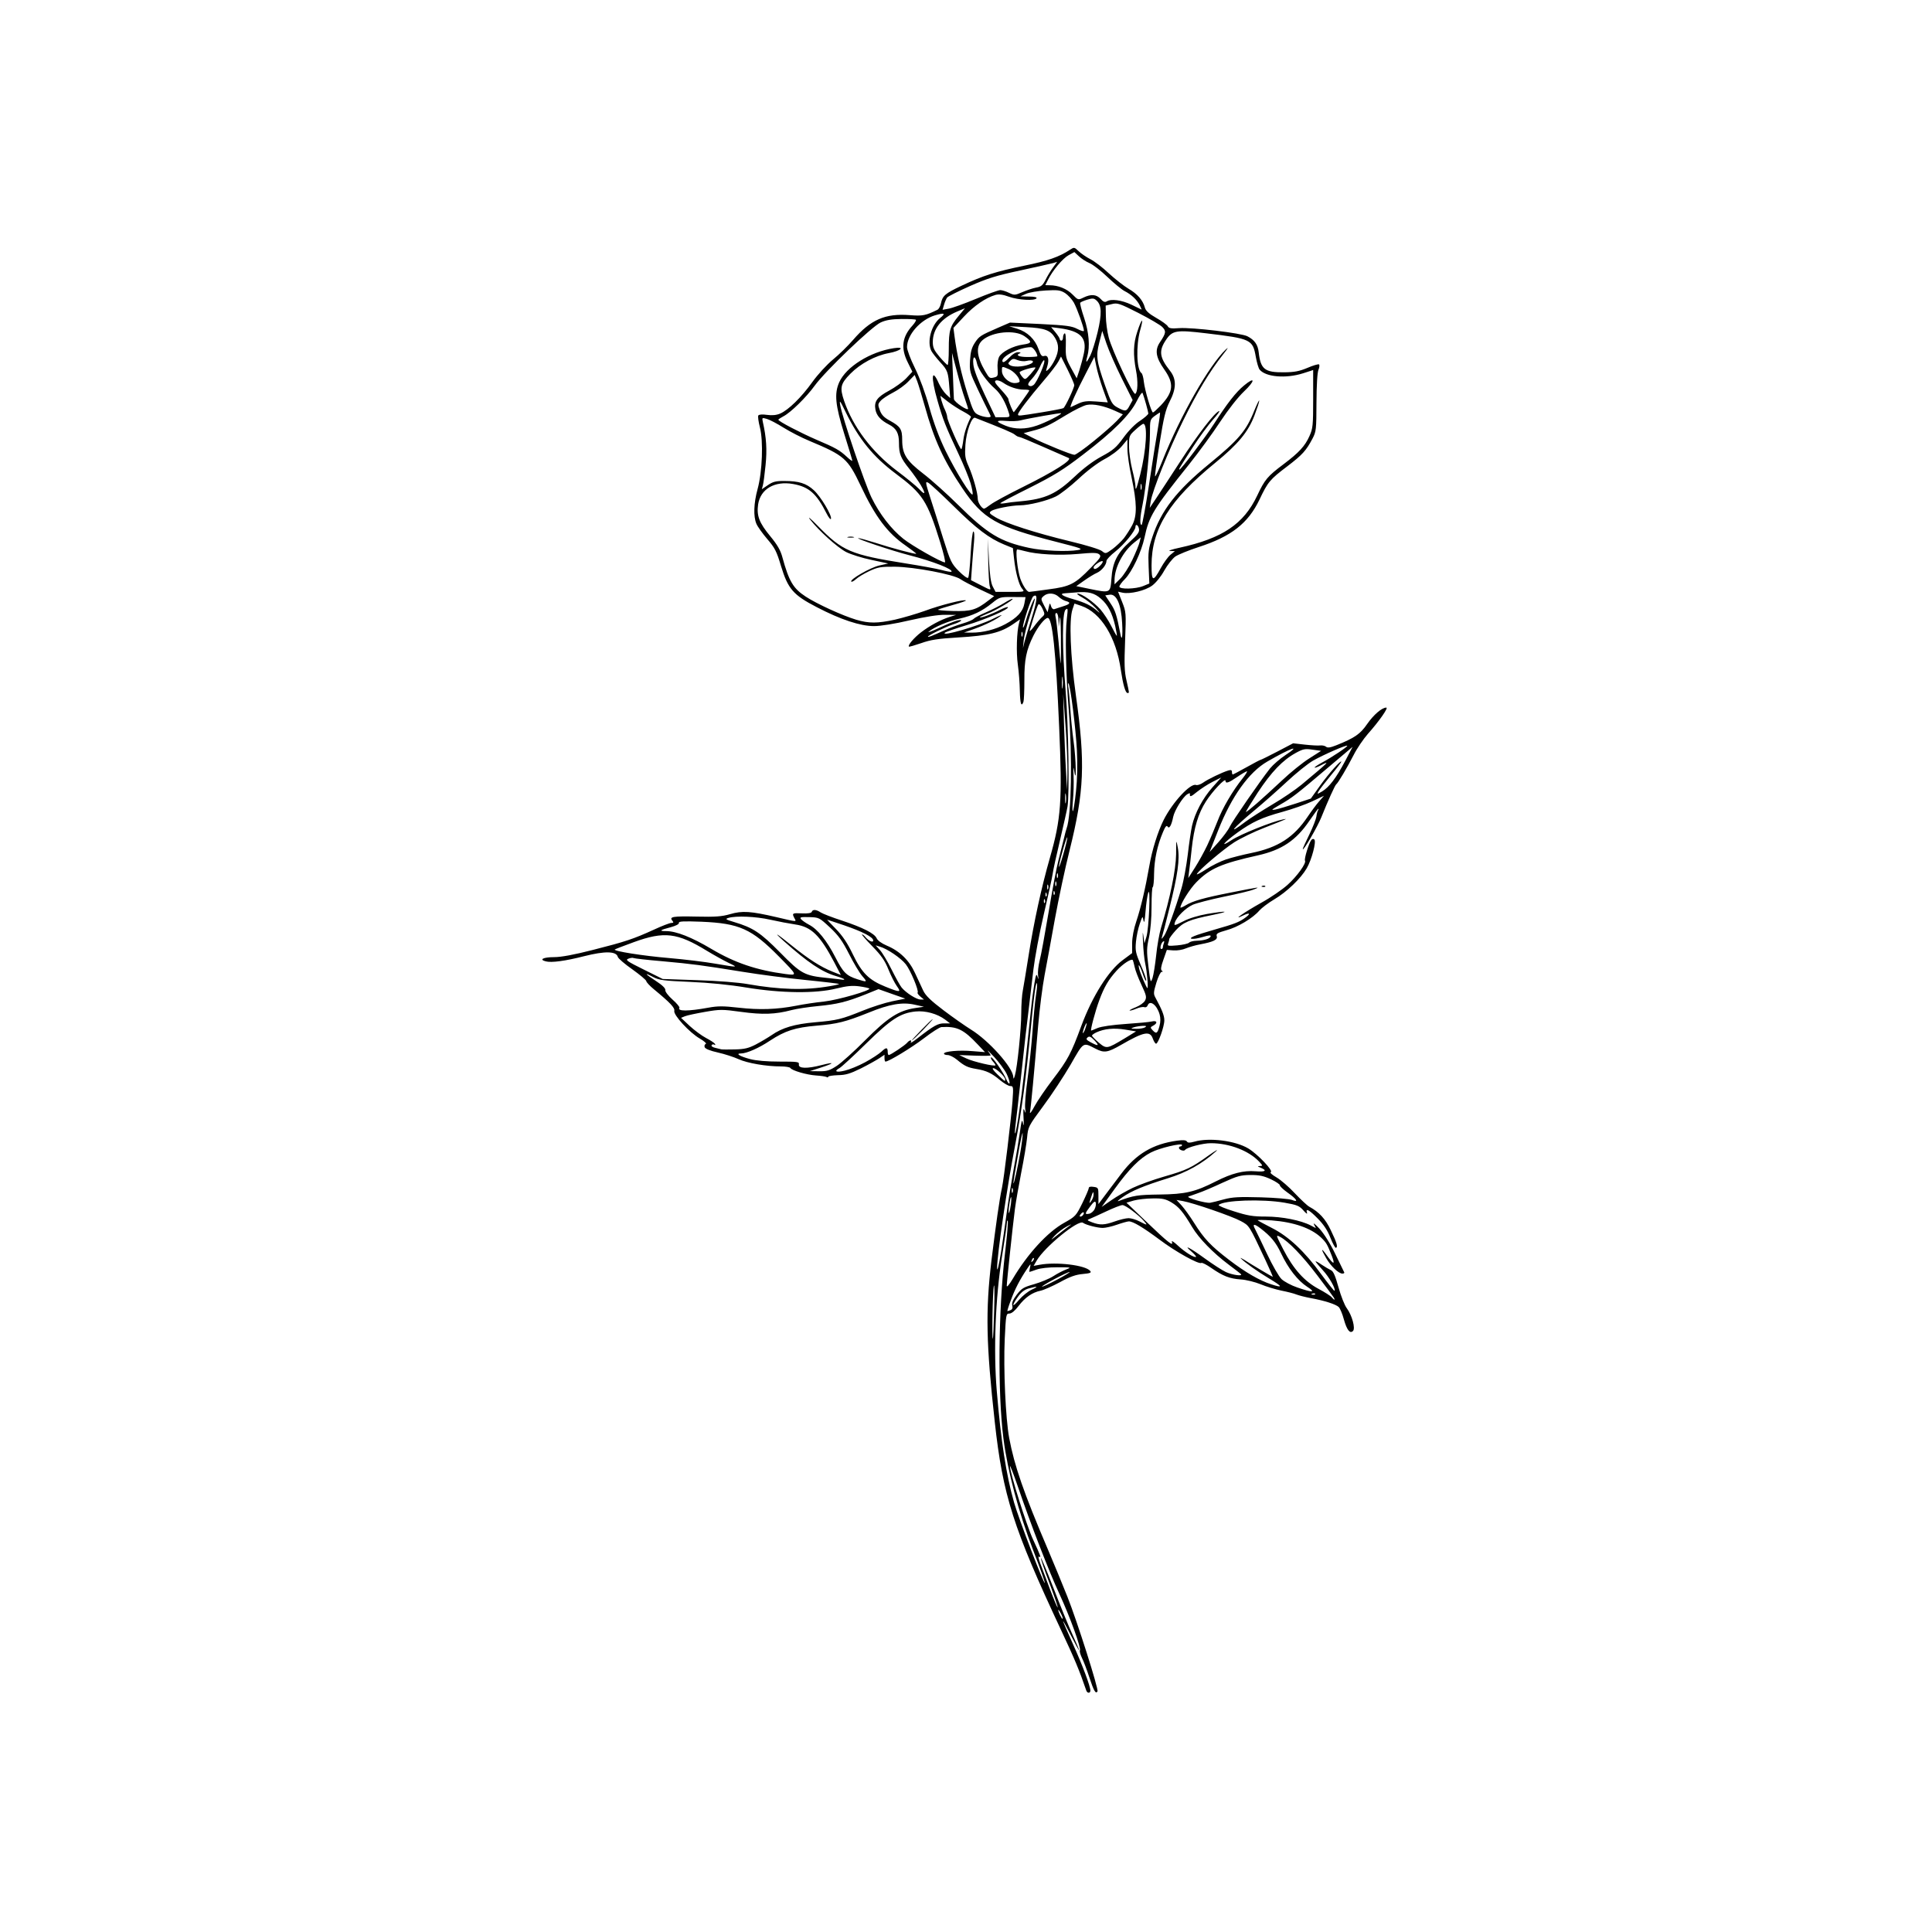 <svg version="1.0" preserveAspectRatio="xMidYMid meet" height="100" viewBox="0 0 75 75" zoomAndPan="magnify" width="100" xmlns:xlink="http://www.w3.org/1999/xlink" xmlns="http://www.w3.org/2000/svg"><defs><clipPath id="4dd55d125e"><path clip-rule="nonzero" d="M 21 9.555 L 53.906 9.555 L 53.906 65.805 L 21 65.805 Z M 21 9.555"></path></clipPath></defs><g clip-path="url(#4dd55d125e)"><path fill-rule="nonzero" fill-opacity="1" d="M 42.172 65.633 C 41.891 64.816 41.719 64.406 41.191 63.281 C 39.336 59.324 38.93 58.047 38.617 55.203 C 38.281 52.164 38.254 50.887 38.488 48.934 C 38.656 47.566 38.801 46.539 38.895 46.117 C 38.973 45.766 39.25 43.457 39.305 42.746 C 39.344 42.188 39.34 42.16 39.219 42.16 C 39.148 42.16 38.973 42.055 38.82 41.93 C 38.508 41.664 38.289 41.559 37.895 41.496 C 37.566 41.441 37.441 41.383 37.148 41.137 C 37.027 41.039 36.867 40.957 36.789 40.957 C 36.711 40.957 36.645 40.934 36.645 40.902 C 36.645 40.812 37.238 40.758 37.758 40.805 L 38.238 40.844 L 37.957 40.547 C 37.402 39.957 37.145 39.836 36.547 39.871 C 36.477 39.875 36.168 40.074 35.863 40.309 C 35.387 40.672 34.5 41.211 34.375 41.211 C 34.352 41.211 34.336 41.152 34.336 41.078 L 34.336 40.945 L 34.133 41.082 C 34.02 41.156 33.699 41.336 33.418 41.477 C 33.004 41.68 32.828 41.734 32.527 41.738 C 32.32 41.746 32.152 41.77 32.152 41.801 C 32.148 41.828 32.121 41.832 32.086 41.809 C 32.047 41.789 31.867 41.762 31.68 41.75 C 31.32 41.727 30.738 41.559 30.68 41.457 C 30.66 41.426 30.492 41.398 30.309 41.398 C 29.746 41.398 29.016 41.273 28.672 41.117 C 28.492 41.035 28.133 40.918 27.871 40.859 C 27.57 40.793 27.379 40.715 27.355 40.652 C 27.336 40.598 27.355 40.539 27.398 40.527 C 27.441 40.512 27.34 40.418 27.172 40.32 C 26.773 40.094 26.133 39.398 26.176 39.242 C 26.203 39.125 26.023 38.93 25.387 38.406 C 25.223 38.273 25.094 38.129 25.09 38.09 C 25.09 38.047 24.844 37.844 24.551 37.633 C 24.254 37.426 24 37.207 23.984 37.148 C 23.926 36.922 23.488 36.914 22.668 37.121 C 21.949 37.305 21.406 37.379 21.188 37.32 C 20.91 37.25 21.09 37.156 21.508 37.156 C 21.777 37.156 22.277 37.066 23.02 36.875 C 24.281 36.555 24.586 36.453 25.383 36.09 C 25.695 35.945 26 35.828 26.062 35.828 C 26.148 35.828 26.156 35.809 26.098 35.738 C 25.973 35.586 26.121 35.562 27.051 35.582 C 27.766 35.598 28.012 35.582 28.34 35.488 C 28.816 35.348 29.141 35.371 30.148 35.605 C 30.965 35.797 30.922 35.793 30.84 35.645 C 30.738 35.449 30.754 35.438 31.133 35.457 C 31.363 35.469 31.496 35.445 31.512 35.398 C 31.547 35.293 31.688 35.305 31.863 35.422 C 31.945 35.473 32.312 35.617 32.676 35.734 C 33.5 36.008 33.945 36.234 34.031 36.422 C 34.07 36.512 34.227 36.625 34.43 36.711 C 34.926 36.918 35.297 37.281 35.523 37.777 C 35.633 38.012 35.773 38.316 35.84 38.457 C 35.93 38.648 36.137 38.848 36.633 39.223 C 37 39.5 37.48 39.836 37.695 39.969 C 38.387 40.395 39.32 41.438 39.336 41.809 C 39.34 41.902 39.359 41.887 39.398 41.75 C 39.492 41.426 39.645 39.945 39.645 39.332 C 39.645 39.012 39.672 38.613 39.707 38.445 C 39.738 38.277 39.84 37.668 39.93 37.094 C 40.129 35.824 40.43 34.438 40.758 33.297 C 41.191 31.781 41.242 31.105 41.117 28.23 C 40.988 25.262 40.852 23.988 40.672 23.988 C 40.562 23.988 40.293 24.324 40.117 24.676 C 39.84 25.23 39.762 25.617 39.766 26.406 C 39.766 26.816 39.75 27.191 39.73 27.246 C 39.648 27.465 39.602 27.316 39.59 26.82 C 39.586 26.535 39.551 26.074 39.512 25.801 C 39.445 25.328 39.469 24.52 39.559 24.191 L 39.598 24.043 L 39.355 24.211 C 38.852 24.562 38.387 24.676 37.195 24.746 C 36.41 24.793 36.129 24.836 35.766 24.965 C 35.516 25.051 35.301 25.113 35.285 25.102 C 35.234 25.047 35.473 24.766 35.754 24.547 C 36.098 24.285 36.504 24.066 36.863 23.949 L 37.113 23.871 L 36.691 23.867 C 36.422 23.863 35.926 23.941 35.309 24.082 C 34.727 24.219 34.18 24.305 33.93 24.305 C 33.398 24.305 32.637 24.055 31.707 23.57 C 30.793 23.098 30.59 22.863 30.32 21.977 C 30.148 21.402 30.082 21.27 29.785 20.926 C 29.602 20.711 29.41 20.445 29.363 20.332 C 29.242 20.047 29.258 19.539 29.41 18.984 C 29.594 18.312 29.637 17.125 29.5 16.594 C 29.445 16.375 29.414 16.168 29.438 16.129 C 29.461 16.09 29.594 16.078 29.773 16.105 C 29.973 16.133 30.141 16.117 30.285 16.055 C 30.605 15.918 31.109 15.426 31.531 14.836 C 31.75 14.531 32.094 14.16 32.332 13.961 C 32.566 13.77 32.918 13.426 33.121 13.191 C 33.801 12.406 34.363 12.16 35.316 12.234 C 35.82 12.273 35.938 12.25 36.395 12.023 C 36.445 11.996 36.504 11.887 36.527 11.777 C 36.59 11.48 36.684 11.395 37.332 11.09 C 38.16 10.699 38.652 10.543 39.77 10.312 C 40.672 10.129 41.117 9.973 41.531 9.699 C 41.699 9.59 41.703 9.59 41.875 9.754 C 41.969 9.844 42.176 9.984 42.328 10.062 C 42.484 10.141 42.809 10.387 43.047 10.613 C 43.289 10.836 43.633 11.105 43.812 11.211 C 44.156 11.41 44.371 11.66 44.445 11.945 C 44.48 12.066 44.602 12.18 44.883 12.34 C 45.098 12.461 45.301 12.609 45.332 12.664 C 45.375 12.746 45.465 12.762 45.777 12.738 C 46.273 12.703 48.191 12.93 48.426 13.055 C 48.703 13.199 48.832 13.379 48.863 13.68 C 48.938 14.336 49.098 14.461 49.848 14.453 C 50.246 14.449 50.438 14.414 50.754 14.281 C 50.969 14.188 51.172 14.129 51.203 14.145 C 51.23 14.164 51.223 14.258 51.184 14.352 C 51.137 14.457 51.109 14.949 51.105 15.629 C 51.102 16.672 51.094 16.754 50.953 17.023 C 50.703 17.496 50.562 17.652 49.973 18.102 C 49.297 18.613 49.219 18.707 48.891 19.398 C 48.449 20.316 47.801 20.824 46.539 21.234 C 46.152 21.359 45.742 21.527 45.629 21.602 C 45.516 21.68 45.324 21.926 45.199 22.145 C 45.07 22.383 44.871 22.625 44.73 22.73 C 44.461 22.93 43.867 23.07 43.578 23.008 L 43.402 22.969 L 43.559 23.363 C 43.715 23.758 43.719 23.781 43.676 24.875 C 43.641 25.781 43.648 26.066 43.73 26.414 C 43.844 26.922 43.844 26.902 43.77 26.902 C 43.688 26.902 43.594 26.566 43.512 26.016 C 43.332 24.742 42.742 23.785 41.977 23.52 L 41.711 23.43 L 41.633 23.66 C 41.496 24.066 41.551 25.453 41.766 26.996 C 42.137 29.633 42.09 30.723 41.52 33.016 C 41.348 33.699 41.094 34.891 40.953 35.664 C 40.816 36.434 40.633 37.418 40.551 37.855 C 40.469 38.289 40.355 39.172 40.301 39.816 C 40.148 41.613 40.02 42.996 39.984 43.172 C 39.969 43.262 40.047 43.16 40.16 42.945 C 40.273 42.734 40.594 42.266 40.871 41.902 C 41.453 41.141 41.582 40.898 41.98 39.816 C 42.402 38.68 43.035 37.672 43.586 37.27 L 43.949 37 L 43.949 36.617 C 43.953 36.371 44.012 36.059 44.113 35.762 C 44.281 35.262 44.461 34.504 44.617 33.613 C 44.723 32.996 44.945 32.289 45.172 31.832 C 45.52 31.141 46.215 30.391 46.43 30.473 C 46.48 30.492 46.605 30.453 46.703 30.383 C 46.887 30.25 47.438 29.984 47.684 29.91 C 47.789 29.879 47.824 29.895 47.824 29.969 C 47.824 30.023 47.84 30.066 47.855 30.066 C 47.871 30.066 48.113 29.938 48.395 29.781 C 48.672 29.625 48.918 29.496 48.938 29.496 C 48.957 29.496 49.246 29.352 49.586 29.176 L 50.199 28.855 L 50.652 28.906 C 50.898 28.934 51.168 28.949 51.25 28.938 C 51.328 28.93 51.43 28.949 51.477 28.988 C 51.535 29.039 51.645 29.023 51.879 28.93 C 52.59 28.645 52.805 28.496 53.074 28.105 C 53.324 27.746 53.645 27.469 53.816 27.469 C 53.91 27.469 53.527 28.012 53.102 28.488 C 52.93 28.684 52.676 29.055 52.547 29.312 C 52.285 29.82 51.945 30.395 51.871 30.449 C 51.824 30.484 51.555 31.074 51.297 31.719 C 51.145 32.102 50.574 33.078 50.574 32.961 C 50.57 32.938 50.688 32.68 50.828 32.395 C 50.969 32.105 51.09 31.793 51.102 31.699 C 51.113 31.605 51.141 31.496 51.164 31.461 C 51.188 31.426 51.191 31.395 51.176 31.395 C 51.164 31.395 51.004 31.609 50.828 31.867 C 50.312 32.625 49.758 32.996 48.84 33.203 C 47.406 33.523 46.969 33.715 46.441 34.25 C 46.195 34.496 45.824 35.09 45.824 35.23 C 45.824 35.25 45.918 35.211 46.027 35.145 C 46.297 34.977 46.742 34.852 47.762 34.652 C 48.902 34.426 48.957 34.418 48.676 34.527 C 48.547 34.582 48.016 34.707 47.5 34.812 C 46.988 34.918 46.449 35.059 46.305 35.121 C 46.016 35.254 45.676 35.594 45.609 35.809 C 45.57 35.945 45.578 35.945 45.934 35.766 C 46.148 35.652 46.52 35.539 46.855 35.48 C 47.637 35.348 47.793 35.371 47.082 35.516 C 46.172 35.699 45.93 35.801 45.645 36.113 C 45.504 36.27 45.391 36.422 45.391 36.457 C 45.391 36.488 45.371 36.562 45.348 36.625 C 45.309 36.723 45.344 36.73 45.699 36.699 C 45.914 36.68 46.121 36.633 46.16 36.594 C 46.195 36.555 46.324 36.523 46.449 36.52 C 46.746 36.512 46.969 36.441 46.996 36.352 C 47.016 36.297 46.93 36.301 46.699 36.371 C 46.316 36.488 46.066 36.461 46.355 36.34 C 46.461 36.293 46.824 36.18 47.168 36.082 C 47.922 35.867 48.098 35.801 48.336 35.629 C 48.57 35.461 48.52 35.41 48.25 35.543 C 47.793 35.766 48.309 35.41 48.965 35.043 C 49.328 34.844 49.781 34.531 49.98 34.352 C 50.355 34.016 50.719 33.508 50.66 33.41 C 50.621 33.348 50.809 32.734 50.902 32.613 C 50.941 32.562 50.988 32.555 51.023 32.59 C 51.105 32.672 50.922 33.371 50.727 33.707 C 50.496 34.105 49.949 34.629 49.465 34.914 C 49.234 35.051 48.977 35.246 48.887 35.348 C 48.633 35.645 48.047 35.996 47.605 36.113 C 47.262 36.211 47.203 36.246 47.234 36.344 C 47.277 36.48 47.109 36.562 46.59 36.66 C 46.41 36.691 46.16 36.766 46.035 36.816 C 45.914 36.871 45.695 36.906 45.551 36.895 L 45.297 36.875 L 45.164 37.254 C 45.066 37.523 45.051 37.645 45.102 37.68 C 45.152 37.715 45.148 37.727 45.094 37.727 C 45.055 37.727 44.961 37.914 44.891 38.145 C 44.777 38.523 44.773 38.582 44.855 38.73 C 45.105 39.191 45.199 39.422 45.199 39.605 C 45.203 39.84 44.961 40.516 44.879 40.516 C 44.848 40.516 44.793 40.43 44.754 40.324 C 44.645 40.004 44.406 40.051 43.52 40.562 C 42.996 40.863 42.863 40.883 42.531 40.711 C 42.031 40.457 42.078 40.426 41.559 41.332 C 41.297 41.781 40.82 42.508 40.496 42.941 C 39.922 43.719 39.91 43.742 39.871 44.168 C 39.848 44.402 39.746 45.012 39.645 45.516 C 39.547 46.02 39.434 46.66 39.398 46.941 C 39.309 47.641 39.082 49.77 39.082 49.918 C 39.082 49.984 39.176 49.875 39.305 49.66 C 39.887 48.676 40.664 47.828 41.312 47.469 C 41.75 47.223 41.773 47.199 42.016 46.707 C 42.152 46.426 42.266 46.164 42.266 46.121 C 42.266 46.07 42.336 46.055 42.453 46.074 C 42.633 46.098 42.641 46.113 42.641 46.422 L 42.641 46.742 L 42.922 46.367 C 43.078 46.16 43.352 45.797 43.531 45.559 C 44.109 44.793 44.758 44.41 45.691 44.281 C 45.93 44.25 46.043 44.258 46.074 44.312 C 46.109 44.367 46.18 44.371 46.363 44.32 C 46.949 44.152 47.953 44.281 48.457 44.582 C 48.816 44.797 49.445 45.457 49.332 45.5 C 49.285 45.52 49.375 45.602 49.555 45.707 C 49.723 45.805 50.043 46.082 50.27 46.328 C 50.5 46.57 50.75 46.805 50.832 46.848 C 51.207 47.051 51.453 47.316 51.66 47.754 C 51.898 48.246 51.945 48.41 51.859 48.441 C 51.832 48.449 51.734 48.273 51.645 48.047 C 51.535 47.762 51.383 47.535 51.156 47.305 C 50.824 46.965 50.672 46.883 50.738 47.082 C 50.758 47.145 50.695 47.102 50.598 46.988 C 50.438 46.809 50.352 46.773 49.863 46.688 C 48.992 46.539 47.5 46.59 47.309 46.777 C 47.281 46.801 47.547 46.914 47.902 47.023 C 48.438 47.195 48.641 47.227 49.141 47.227 C 49.762 47.227 50.5 47.371 50.887 47.574 L 51.082 47.676 L 51.008 47.531 C 50.965 47.449 51.062 47.527 51.223 47.699 C 51.398 47.891 51.645 48.281 51.836 48.68 C 52.016 49.047 52.168 49.367 52.184 49.395 C 52.195 49.418 52.164 49.441 52.113 49.441 C 51.965 49.441 51.66 49.152 51.484 48.844 C 51.266 48.469 51.277 48.41 51.504 48.73 C 51.777 49.109 51.84 49.113 51.695 48.738 C 51.52 48.293 51.484 48.234 51.281 48.039 C 50.891 47.672 50.219 47.441 49.363 47.375 C 49.051 47.355 48.809 47.352 48.824 47.371 C 48.844 47.391 49.094 47.527 49.379 47.672 C 50.031 48.004 50.641 48.574 51.301 49.48 C 51.566 49.84 51.793 50.125 51.805 50.109 C 51.867 50.051 51.602 49.578 51.352 49.309 C 51.199 49.141 51.07 48.988 51.07 48.969 C 51.07 48.949 51.176 49.004 51.305 49.094 C 51.434 49.18 51.598 49.277 51.668 49.309 C 51.758 49.348 51.836 49.523 51.961 49.977 C 52.055 50.312 52.199 50.68 52.285 50.789 C 52.484 51.059 52.625 51.566 52.523 51.668 C 52.406 51.785 52.285 51.633 52.168 51.215 C 52.113 51.008 52.023 50.797 51.973 50.742 C 51.863 50.633 51.414 50.488 50.875 50.391 C 50.668 50.352 50.422 50.289 50.332 50.254 C 50.242 50.215 49.977 50.148 49.746 50.102 C 49.516 50.055 49.152 49.945 48.938 49.855 C 48.719 49.766 48.375 49.68 48.168 49.668 C 47.73 49.637 47.48 49.539 47.023 49.223 C 46.844 49.098 46.672 49.008 46.637 49.027 C 46.539 49.094 45.633 48.59 45.016 48.125 C 44.375 47.648 43.984 47.414 43.824 47.414 C 43.77 47.414 43.559 47.473 43.359 47.543 C 43.16 47.613 42.914 47.668 42.809 47.668 C 42.605 47.668 42.148 47.551 42.043 47.469 C 41.863 47.332 40.551 48.406 40.242 48.938 L 40.125 49.141 L 40.359 49.098 C 41.008 48.977 42.137 49.113 42.32 49.336 C 42.379 49.406 42.324 49.43 42.031 49.457 C 41.762 49.48 41.531 49.562 41.141 49.777 C 40.848 49.934 40.512 50.082 40.395 50.105 C 40.07 50.172 39.793 50.367 39.543 50.695 C 39.402 50.883 39.273 50.988 39.188 50.992 C 39.055 50.992 39.051 51.02 39.004 51.973 C 38.949 53.137 39.039 55.086 39.176 55.82 C 39.379 56.906 39.742 57.953 40.676 60.141 C 40.906 60.68 41.246 61.508 41.434 61.977 C 41.816 62.938 42.656 65.578 42.605 65.66 C 42.535 65.77 42.461 65.641 42.293 65.129 C 42.199 64.84 42.07 64.496 42.004 64.367 C 41.941 64.234 41.902 64.102 41.922 64.07 C 41.977 63.98 41.535 62.758 41.129 61.883 C 40.727 61.02 40.023 59.203 39.512 57.703 C 39.344 57.215 39.207 56.863 39.207 56.918 C 39.207 57.176 39.852 59.227 40.109 59.777 C 40.41 60.43 40.43 60.488 40.328 60.426 C 40.297 60.406 40.32 60.523 40.383 60.691 C 40.445 60.859 40.621 61.316 40.766 61.711 C 40.914 62.102 41.047 62.414 41.059 62.398 C 41.074 62.387 40.926 61.957 40.734 61.445 C 40.539 60.93 40.395 60.5 40.41 60.484 C 40.422 60.469 40.641 60.992 40.895 61.645 C 41.145 62.297 41.473 63.102 41.621 63.426 C 41.77 63.754 41.891 64.039 41.891 64.059 C 41.887 64.082 41.746 63.828 41.578 63.496 C 41.41 63.168 41.273 62.914 41.27 62.938 C 41.27 62.957 41.441 63.359 41.652 63.824 C 42.023 64.645 42.328 65.461 42.328 65.629 C 42.328 65.738 42.211 65.738 42.172 65.633 M 41.18 62.633 C 41.129 62.535 41.082 62.473 41.082 62.496 C 41.078 62.574 41.223 62.867 41.25 62.84 C 41.266 62.824 41.234 62.73 41.18 62.633 M 40.113 60.195 C 39.527 58.66 39.121 57.137 38.953 55.84 C 38.727 54.055 38.754 50.852 39.016 48.633 C 39.09 47.996 39.141 47.438 39.121 47.398 C 39.105 47.355 39.09 47.391 39.086 47.477 C 39.086 47.559 39 48.145 38.898 48.773 C 38.641 50.379 38.562 52.426 38.695 54 C 38.859 55.965 39.062 57.262 39.367 58.332 C 39.543 58.949 40.516 61.492 40.559 61.449 C 40.574 61.434 40.375 60.871 40.113 60.195 M 38.594 50.836 C 38.613 50.227 38.605 49.812 38.582 49.918 C 38.535 50.105 38.5 52.02 38.543 51.969 C 38.555 51.953 38.578 51.445 38.594 50.836 M 39.23 50.859 C 39.297 50.832 39.32 50.773 39.297 50.68 C 39.27 50.582 39.324 50.457 39.469 50.262 C 39.656 50.016 39.73 49.969 40.145 49.852 C 40.402 49.777 40.734 49.641 40.887 49.543 C 41.035 49.445 41.262 49.328 41.387 49.281 C 41.602 49.199 41.59 49.195 41.047 49.195 C 40.711 49.195 40.387 49.23 40.238 49.285 C 40.098 49.336 39.977 49.375 39.965 49.375 C 39.953 49.379 39.961 49.301 39.984 49.203 C 40.023 49.039 40.016 49.043 39.875 49.25 C 39.594 49.668 39.398 50.043 39.242 50.473 C 39.152 50.707 39.094 50.898 39.109 50.898 C 39.121 50.898 39.18 50.879 39.23 50.859 M 40.047 50.066 C 40.332 49.938 40.289 49.918 39.938 50.016 C 39.773 50.062 39.645 50.16 39.516 50.34 C 39.258 50.707 39.285 50.785 39.562 50.457 C 39.688 50.309 39.906 50.133 40.047 50.066 M 51.777 50.371 C 51.75 50.324 51.465 49.941 51.145 49.52 C 50.562 48.75 50.02 48.188 49.695 48.016 C 49.523 47.926 49.523 47.93 49.82 48.508 C 50.211 49.266 50.633 49.738 51.188 50.035 C 51.422 50.16 51.652 50.305 51.695 50.359 C 51.793 50.477 51.844 50.484 51.777 50.371 M 51.055 50.227 C 51.035 50.203 50.98 50.203 50.934 50.223 C 50.887 50.242 50.898 50.258 50.973 50.258 C 51.039 50.262 51.074 50.246 51.055 50.227 M 50.746 49.953 C 50.383 49.719 50.008 49.242 49.734 48.66 C 49.531 48.23 49.336 47.992 48.926 47.68 C 48.68 47.492 48.609 47.508 48.723 47.715 C 48.773 47.812 48.984 48.246 49.188 48.68 C 49.395 49.121 49.645 49.555 49.75 49.656 C 49.855 49.754 50.129 49.902 50.363 49.98 C 50.965 50.188 51.094 50.176 50.746 49.953 M 41.059 49.664 C 41.352 49.508 41.559 49.379 41.52 49.379 C 41.48 49.379 41.207 49.508 40.914 49.664 C 40.621 49.82 40.414 49.949 40.453 49.949 C 40.492 49.949 40.766 49.82 41.059 49.664 M 49.277 49.637 C 48.812 49.359 48.332 49.016 48.168 48.848 C 48.133 48.812 48.191 48.84 48.293 48.902 C 48.609 49.105 49.387 49.566 49.41 49.566 C 49.418 49.566 49.293 49.277 49.125 48.918 C 48.48 47.547 48.504 47.586 48.168 47.402 C 47.828 47.215 46.32 46.695 45.918 46.625 L 45.672 46.582 L 45.867 46.793 C 45.973 46.91 46.191 47.211 46.348 47.461 C 46.742 48.09 47 48.363 47.715 48.91 C 48.344 49.391 48.902 49.715 49.355 49.859 C 49.816 50.008 49.797 49.949 49.277 49.637 M 48.164 49.453 C 48.133 49.422 47.922 49.262 47.699 49.094 C 47.094 48.641 46.535 48.066 46.281 47.637 C 45.926 47.043 45.766 46.852 45.473 46.676 C 45.246 46.543 45.125 46.516 44.75 46.523 C 44.5 46.523 44.168 46.562 44.012 46.605 L 43.73 46.688 L 44.512 47.438 C 45.336 48.227 45.566 48.41 45.492 48.207 C 45.469 48.145 45.57 48.207 45.723 48.352 C 46 48.609 46.375 48.844 46.43 48.789 C 46.441 48.773 46.367 48.688 46.262 48.594 C 45.895 48.281 46.188 48.43 46.758 48.844 C 47.074 49.074 47.449 49.316 47.594 49.383 C 47.855 49.5 48.277 49.555 48.164 49.453 M 38.863 48.586 C 38.918 48.238 39.016 47.555 39.082 47.066 C 39.148 46.578 39.273 45.809 39.355 45.359 C 39.441 44.906 39.547 44.277 39.59 43.965 C 39.66 43.469 39.676 43.422 39.715 43.617 C 39.742 43.75 39.75 43.664 39.734 43.395 C 39.715 43.066 39.727 42.992 39.77 43.109 C 39.82 43.242 39.824 43.23 39.797 43.031 C 39.777 42.902 39.82 42.391 39.887 41.895 C 39.957 41.395 40.043 40.562 40.082 40.039 C 40.117 39.516 40.176 38.918 40.207 38.711 C 40.281 38.25 40.277 37.988 40.203 38.297 C 40.172 38.418 40.09 39.133 40.02 39.879 C 39.836 41.824 39.664 43.105 39.422 44.375 C 39.09 46.098 38.715 48.66 38.707 49.215 C 38.707 49.414 38.777 49.129 38.863 48.586 M 40.133 48.84 C 40.113 48.82 40.078 48.855 40.055 48.918 C 40.02 49.008 40.027 49.016 40.09 48.953 C 40.133 48.91 40.148 48.859 40.133 48.84 M 41.555 47.555 C 41.621 47.512 41.555 47.535 41.41 47.613 C 41.266 47.688 41.055 47.852 40.941 47.973 C 40.758 48.172 40.77 48.168 41.086 47.914 C 41.277 47.762 41.488 47.602 41.555 47.555 M 43.281 47.414 C 43.477 47.344 43.715 47.289 43.812 47.289 C 43.91 47.289 44.098 47.344 44.234 47.414 C 44.543 47.574 44.562 47.574 44.414 47.406 C 44.195 47.156 43.691 46.781 43.574 46.781 C 43.512 46.781 43.227 46.891 42.941 47.027 C 42.656 47.16 42.367 47.293 42.297 47.32 C 42.188 47.359 42.199 47.375 42.391 47.449 C 42.699 47.566 42.875 47.559 43.281 47.414 M 42.051 47.156 C 42.117 47.047 42.043 47.023 41.957 47.129 C 41.906 47.188 41.902 47.227 41.941 47.227 C 41.98 47.227 42.027 47.195 42.051 47.156 M 39.258 46.527 C 39.258 46.426 39.234 46.461 39.203 46.625 C 39.176 46.762 39.152 46.949 39.156 47.035 C 39.156 47.137 39.176 47.102 39.211 46.941 C 39.238 46.801 39.262 46.617 39.258 46.527 M 42.496 46.93 C 42.539 46.844 42.555 46.73 42.535 46.68 C 42.512 46.613 42.453 46.656 42.324 46.828 C 42.105 47.117 42.102 47.152 42.281 47.117 C 42.359 47.102 42.457 47.02 42.496 46.93 M 43.973 46.113 C 44.219 45.996 44.766 45.797 45.188 45.676 C 46.07 45.422 46.242 45.34 46.918 44.855 C 47.195 44.66 47.32 44.59 47.199 44.699 C 46.676 45.172 46.066 45.516 45.332 45.742 C 44.402 46.031 43.926 46.23 43.578 46.473 C 43.422 46.582 43.352 46.648 43.422 46.625 C 44.004 46.406 44.16 46.383 45.016 46.371 C 46.016 46.359 46.398 46.27 47.203 45.859 C 47.82 45.547 48.277 45.43 48.738 45.469 C 49.133 45.5 49.207 45.441 48.926 45.324 C 48.805 45.277 48.805 45.27 48.914 45.266 C 49.023 45.262 49.023 45.25 48.887 45.102 C 48.488 44.672 47.727 44.379 47.008 44.379 C 46.703 44.375 46.07 44.543 46.008 44.637 C 45.965 44.707 45.766 44.641 45.766 44.559 C 45.766 44.527 45.793 44.504 45.824 44.504 C 45.859 44.504 45.887 44.477 45.887 44.449 C 45.887 44.359 45.008 44.566 44.68 44.738 C 44.246 44.961 43.844 45.363 43.266 46.16 L 42.766 46.852 L 43.145 46.59 C 43.352 46.445 43.727 46.23 43.973 46.113 M 42.453 46.379 C 42.453 46.219 42.426 46.254 42.34 46.527 C 42.273 46.73 42.277 46.738 42.359 46.629 C 42.41 46.559 42.453 46.449 42.453 46.379 M 47.512 46.559 C 47.848 46.469 48.098 46.457 48.949 46.48 C 49.516 46.496 50.059 46.543 50.156 46.582 C 50.434 46.695 50.336 46.543 49.973 46.289 C 49.805 46.168 49.676 46.043 49.684 46.012 C 49.691 45.98 49.539 45.875 49.34 45.781 C 49.055 45.648 48.891 45.613 48.543 45.613 C 48.156 45.617 48.031 45.652 47.449 45.918 C 47.09 46.086 46.668 46.266 46.512 46.316 C 46.359 46.371 46.191 46.43 46.137 46.449 C 46.023 46.492 46.809 46.719 46.98 46.691 C 47.051 46.68 47.289 46.621 47.512 46.559 M 39.309 46.133 C 39.293 46.09 39.277 46.125 39.277 46.211 C 39.277 46.301 39.293 46.336 39.309 46.293 C 39.328 46.246 39.328 46.176 39.309 46.133 M 39.609 44.73 C 39.664 44.418 39.703 44.09 39.699 44 C 39.695 43.91 39.613 44.293 39.516 44.852 C 39.418 45.406 39.336 45.891 39.34 45.926 C 39.348 46.035 39.508 45.324 39.609 44.73 M 39.57 43.109 C 39.684 42.359 39.793 41.379 40.023 39.184 C 40.055 38.852 40.117 38.398 40.156 38.172 C 40.215 37.824 40.234 37.785 40.277 37.918 C 40.32 38.047 40.324 38.035 40.297 37.863 C 40.281 37.746 40.309 37.488 40.359 37.289 C 40.414 37.086 40.566 36.242 40.707 35.41 C 40.844 34.578 41.016 33.668 41.09 33.391 C 41.16 33.113 41.254 32.742 41.297 32.566 C 41.336 32.395 41.387 32.207 41.406 32.156 C 41.594 31.652 41.633 29.379 41.488 27.562 C 41.375 26.176 41.344 24.617 41.414 24.023 C 41.461 23.621 41.457 23.59 41.367 23.668 C 41.23 23.781 41.23 25.16 41.371 26.867 C 41.477 28.184 41.52 30.855 41.441 31.309 C 41.418 31.449 41.285 32.035 41.152 32.605 C 41.016 33.176 40.883 33.773 40.863 33.93 C 40.84 34.086 40.684 34.797 40.516 35.512 C 40.348 36.227 40.172 37.18 40.117 37.633 C 40.066 38.086 39.98 38.797 39.93 39.215 C 39.875 39.633 39.746 40.758 39.645 41.715 C 39.539 42.676 39.438 43.586 39.414 43.742 C 39.395 43.898 39.391 44.012 39.41 43.996 C 39.43 43.98 39.504 43.578 39.57 43.109 M 39.074 41.68 C 38.996 41.523 38.777 41.23 38.594 41.031 C 38.406 40.832 38.301 40.73 38.355 40.805 C 38.41 40.875 38.457 40.949 38.457 40.969 C 38.457 40.988 38.184 40.992 37.848 40.98 L 37.238 40.957 L 37.508 41.086 C 37.773 41.215 38.645 41.418 38.645 41.352 C 38.645 41.332 38.598 41.262 38.539 41.199 C 38.484 41.137 38.453 41.066 38.473 41.047 C 38.516 41.004 38.949 41.625 39.066 41.902 C 39.121 42.027 39.176 42.094 39.188 42.051 C 39.203 42.008 39.152 41.84 39.074 41.68 M 39.02 41.902 C 39.02 41.797 38.668 41.465 38.559 41.465 C 38.5 41.465 38.566 41.562 38.727 41.715 C 39.02 41.996 39.02 41.996 39.02 41.902 M 33.582 41.238 C 33.836 41.102 34.121 40.914 34.219 40.824 C 34.402 40.648 34.461 40.652 34.461 40.84 C 34.461 40.906 34.48 40.957 34.5 40.957 C 34.57 40.957 35.133 40.578 35.215 40.48 C 35.305 40.367 35.422 40.355 35.355 40.465 C 35.328 40.512 35.449 40.438 35.617 40.305 C 36.254 39.812 36.41 39.727 36.648 39.727 L 36.883 39.727 L 36.691 39.582 C 36.383 39.352 35.926 39.227 35.539 39.266 C 34.949 39.328 34.59 39.562 33.617 40.516 C 33.129 40.996 32.668 41.418 32.598 41.457 C 32.355 41.59 32.457 41.645 32.793 41.562 C 32.977 41.52 33.332 41.375 33.582 41.238 M 32.48 41.379 C 32.66 41.262 33.164 40.809 33.598 40.371 C 34.465 39.5 34.887 39.23 35.523 39.133 L 35.867 39.082 L 35.5 39 C 35.027 38.895 34.527 38.98 33.723 39.309 C 32.816 39.672 32.5 39.75 31.703 39.816 C 30.871 39.887 30.48 40.012 29.891 40.398 C 29.465 40.684 28.984 40.895 28.766 40.895 C 28.535 40.895 28.719 41.008 29.117 41.113 C 29.359 41.176 29.766 41.211 30.262 41.211 C 30.961 41.211 31.031 41.219 31.012 41.32 C 30.988 41.484 31.332 41.492 31.887 41.348 C 32.434 41.207 32.402 41.273 31.836 41.453 L 31.434 41.582 L 31.793 41.586 C 32.102 41.59 32.203 41.559 32.48 41.379 M 29.34 40.547 C 29.527 40.449 29.805 40.285 29.953 40.184 C 30.367 39.895 30.848 39.754 31.645 39.684 C 32.496 39.609 32.664 39.57 33.492 39.234 C 33.836 39.094 34.348 38.93 34.629 38.871 L 35.145 38.766 L 34.621 38.582 L 34.102 38.398 L 33.609 38.598 C 32.867 38.895 32.496 38.984 31.758 39.055 C 31.391 39.09 30.926 39.16 30.73 39.211 C 30.094 39.379 29.605 39.395 28.773 39.281 C 28.035 39.18 27.949 39.18 27.371 39.281 C 27.031 39.34 26.68 39.414 26.594 39.449 L 26.438 39.512 L 26.77 39.824 C 26.957 39.996 27.242 40.207 27.406 40.293 C 27.57 40.379 27.727 40.48 27.754 40.523 C 27.781 40.566 27.77 40.578 27.73 40.555 C 27.691 40.531 27.645 40.539 27.625 40.574 C 27.602 40.609 27.664 40.656 27.762 40.676 C 27.855 40.699 27.961 40.723 27.996 40.734 C 28.031 40.742 28.27 40.746 28.527 40.738 C 28.902 40.73 29.062 40.691 29.34 40.547 M 43.66 40.309 L 44.102 40.039 L 43.68 39.969 C 43.242 39.898 42.871 39.934 42.559 40.078 C 42.469 40.121 42.391 40.176 42.391 40.203 C 42.391 40.227 42.508 40.348 42.652 40.473 C 42.957 40.727 42.969 40.723 43.66 40.309 M 42.488 40.387 C 42.344 40.238 42.289 40.215 42.219 40.273 C 42.148 40.336 42.168 40.367 42.34 40.461 C 42.645 40.625 42.688 40.602 42.488 40.387 M 42.168 39.816 C 42.195 39.707 42.191 39.688 42.152 39.754 C 42.121 39.805 42.074 39.918 42.051 40.008 C 42.023 40.117 42.027 40.137 42.07 40.07 C 42.102 40.02 42.145 39.906 42.168 39.816 M 45.012 39.828 C 45.055 39.672 45.055 39.516 45.016 39.379 C 44.91 39.008 44.637 38.805 44.551 39.031 C 44.531 39.09 44.473 39.117 44.422 39.098 C 44.371 39.078 44.227 39.105 44.105 39.16 C 43.98 39.211 43.867 39.242 43.852 39.227 C 43.836 39.215 43.949 39.156 44.098 39.098 C 44.246 39.039 44.406 38.926 44.449 38.844 C 44.52 38.711 44.5 38.637 44.309 38.227 C 44.188 37.969 44.07 37.66 44.047 37.539 C 44.02 37.414 43.988 37.297 43.977 37.273 C 43.93 37.195 43.59 37.414 43.348 37.68 C 43.027 38.035 42.863 38.316 42.672 38.836 C 42.523 39.234 42.316 40.008 42.359 40.008 C 42.367 40.008 42.484 39.961 42.613 39.906 C 42.754 39.848 43.188 39.785 43.699 39.75 C 44.164 39.719 44.625 39.676 44.719 39.652 C 44.918 39.605 44.953 39.715 44.766 39.816 C 44.648 39.879 44.648 39.891 44.75 40 C 44.891 40.148 44.934 40.117 45.012 39.828 M 44.453 39.879 C 44.523 39.832 44.5 39.82 44.359 39.824 C 44.254 39.828 44.102 39.852 44.016 39.879 C 43.879 39.926 43.891 39.934 44.109 39.938 C 44.246 39.941 44.402 39.914 44.453 39.879 M 27.504 39.117 C 27.867 39.051 28.078 39.051 28.66 39.117 C 29.484 39.211 30.152 39.188 30.902 39.043 C 31.191 38.984 31.688 38.91 31.996 38.879 C 32.527 38.82 33.816 38.449 33.746 38.375 C 33.727 38.355 33.551 38.316 33.355 38.289 C 33.082 38.254 32.883 38.273 32.465 38.375 C 31.668 38.574 30.328 38.559 28.973 38.336 C 28.316 38.227 27.531 38.148 26.785 38.117 C 25.77 38.074 25.59 38.051 25.359 37.93 C 24.98 37.73 25.031 37.801 25.469 38.086 C 25.711 38.242 25.836 38.367 25.828 38.434 C 25.816 38.492 25.941 38.656 26.109 38.805 C 26.273 38.949 26.391 39.094 26.375 39.121 C 26.285 39.262 26.711 39.262 27.504 39.117 M 35.727 38.684 C 35.652 38.621 35.605 38.555 35.621 38.535 C 35.684 38.473 35.348 37.668 35.164 37.434 C 34.973 37.191 34.441 36.828 34.148 36.746 L 33.992 36.699 L 34.16 36.883 C 34.25 36.98 34.453 37.32 34.609 37.633 C 34.766 37.945 34.941 38.266 35.004 38.34 C 35.172 38.543 35.582 38.805 35.734 38.801 L 35.867 38.801 L 35.727 38.684 M 34.816 38.281 C 34.734 38.168 34.586 37.875 34.488 37.633 C 34.348 37.285 34.211 37.09 33.859 36.73 C 33.613 36.477 33.434 36.273 33.461 36.273 C 33.488 36.273 33.547 36.316 33.59 36.371 C 33.719 36.527 33.898 36.609 33.898 36.508 C 33.898 36.379 33.48 36.164 32.762 35.918 C 32.41 35.801 32.121 35.703 32.109 35.703 C 32.105 35.703 32.258 35.867 32.453 36.066 C 32.707 36.328 32.895 36.605 33.105 37.043 C 33.457 37.773 33.73 38.043 34.367 38.301 C 34.945 38.535 34.996 38.531 34.816 38.281 M 32.199 38.285 C 32.418 38.25 32.582 38.211 32.57 38.195 C 32.555 38.184 31.973 38.113 31.27 38.043 C 30.57 37.973 29.477 37.832 28.84 37.727 C 27.188 37.461 26.918 37.426 25.723 37.316 C 25.129 37.266 24.621 37.207 24.594 37.191 C 24.566 37.172 24.477 37.184 24.395 37.215 C 24.266 37.266 24.332 37.312 24.988 37.637 L 25.727 38.004 L 27.082 38.051 C 27.852 38.074 28.691 38.141 29.027 38.203 C 30.27 38.422 31.25 38.449 32.199 38.285 M 44.543 38.02 C 44.527 37.828 44.492 37.551 44.457 37.402 C 44.422 37.25 44.383 36.871 44.371 36.555 C 44.355 36.227 44.359 36.121 44.383 36.305 L 44.426 36.621 L 44.504 36.367 C 44.602 36.051 44.672 34.367 44.574 34.656 C 44.539 34.762 44.492 35.09 44.469 35.387 C 44.441 35.758 44.414 35.863 44.391 35.734 C 44.355 35.547 44.352 35.551 44.246 35.859 C 44.184 36.035 44.117 36.348 44.098 36.559 C 44.066 36.906 44.086 36.996 44.289 37.473 C 44.418 37.762 44.508 38.031 44.496 38.07 C 44.484 38.109 44.422 37.988 44.363 37.809 C 44.254 37.477 44.156 37.344 44.227 37.621 C 44.27 37.801 44.512 38.359 44.543 38.359 C 44.559 38.359 44.559 38.207 44.543 38.02 M 44.883 37.082 C 44.918 36.723 45.004 36.242 45.07 36.02 C 45.426 34.855 45.648 33.766 45.656 33.168 C 45.66 32.574 45.66 32.57 45.723 32.91 C 45.805 33.355 45.719 33.969 45.395 35.262 C 45.262 35.801 45.133 36.297 45.109 36.367 C 45.078 36.469 45.09 36.465 45.184 36.34 C 45.301 36.18 45.613 35.32 45.867 34.477 C 45.949 34.199 46.055 33.617 46.109 33.176 C 46.16 32.738 46.234 32.234 46.273 32.062 C 46.383 31.566 46.691 30.988 47.066 30.566 L 47.41 30.18 L 47.07 30.352 C 46.883 30.445 46.613 30.625 46.465 30.742 C 46.227 30.941 46.172 30.953 46.195 30.809 C 46.199 30.785 46.148 30.793 46.086 30.836 C 45.914 30.945 45.594 31.461 45.543 31.711 C 45.477 32.043 45.387 32.195 45.324 32.086 C 45.285 32.027 45.234 32.09 45.145 32.305 C 44.926 32.82 44.809 33.371 44.801 33.914 C 44.801 34.199 44.773 34.434 44.75 34.434 C 44.723 34.434 44.703 34.773 44.703 35.188 C 44.703 35.652 44.664 36.113 44.602 36.398 C 44.512 36.801 44.508 36.93 44.582 37.52 C 44.66 38.164 44.668 38.176 44.742 37.961 C 44.781 37.84 44.844 37.445 44.883 37.082 M 33.473 37.891 C 33.367 37.77 33.137 37.383 32.961 37.035 C 32.699 36.523 32.555 36.32 32.219 36.004 C 31.801 35.617 31.793 35.613 31.41 35.602 C 31.082 35.594 31.035 35.605 31.098 35.684 C 31.141 35.734 31.277 35.828 31.402 35.895 C 31.738 36.066 32.098 36.516 32.43 37.164 C 32.734 37.758 32.852 37.875 33.289 38.016 C 33.672 38.137 33.68 38.129 33.473 37.891 M 32.773 38.016 C 32.773 38 32.625 37.941 32.441 37.887 C 31.898 37.727 31.355 37.359 30.434 36.539 C 29.977 36.129 30.133 36.219 30.746 36.715 C 31.383 37.23 31.863 37.539 32.316 37.719 L 32.641 37.848 L 32.387 37.359 C 31.828 36.301 31.496 35.977 30.867 35.887 C 30.648 35.855 30.215 35.773 29.902 35.703 C 29.348 35.578 28.582 35.543 28.277 35.633 C 28.141 35.676 28.168 35.695 28.496 35.793 C 29.234 36.012 29.52 36.203 30.281 36.973 C 31.102 37.809 31.227 37.875 32.117 37.965 C 32.43 38 32.703 38.027 32.727 38.035 C 32.754 38.039 32.773 38.031 32.773 38.016 M 30.242 37.137 C 29.176 36.055 28.703 35.844 27.23 35.781 C 26.531 35.754 26.34 35.766 26.355 35.824 C 26.367 35.875 26.242 35.938 26.031 35.996 C 25.613 36.105 25.57 36.145 25.855 36.145 C 26.25 36.145 26.852 36.383 27.621 36.84 C 28.523 37.375 29.371 37.664 30.496 37.812 C 30.965 37.871 30.965 37.871 30.242 37.137 M 28.285 37.379 C 28.098 37.289 27.719 37.078 27.441 36.91 C 26.293 36.207 25.785 36.145 24.605 36.574 C 24.215 36.715 23.883 36.844 23.867 36.859 C 23.805 36.922 24.953 37.105 25.969 37.191 C 26.566 37.242 27.371 37.34 27.746 37.406 C 28.664 37.562 28.672 37.562 28.285 37.379 M 45.141 36.781 C 45.141 36.75 45.156 36.676 45.18 36.613 C 45.207 36.547 45.199 36.52 45.156 36.547 C 45.07 36.598 45.012 36.84 45.082 36.84 C 45.113 36.84 45.141 36.816 45.141 36.781 M 40.559 34.93 C 40.539 34.879 40.527 34.895 40.523 34.969 C 40.52 35.035 40.535 35.074 40.555 35.051 C 40.578 35.031 40.578 34.977 40.559 34.93 M 40.621 34.676 C 40.602 34.625 40.59 34.641 40.586 34.715 C 40.582 34.781 40.598 34.82 40.617 34.797 C 40.641 34.777 40.641 34.723 40.621 34.676 M 40.934 34.613 C 40.914 34.562 40.902 34.578 40.898 34.652 C 40.895 34.719 40.91 34.754 40.93 34.734 C 40.953 34.715 40.953 34.66 40.934 34.613 M 40.684 34.355 C 40.668 34.312 40.652 34.348 40.652 34.434 C 40.652 34.523 40.668 34.559 40.684 34.516 C 40.703 34.473 40.703 34.398 40.684 34.355 M 40.996 34.23 C 40.98 34.188 40.965 34.223 40.965 34.309 C 40.965 34.395 40.98 34.43 40.996 34.387 C 41.016 34.344 41.016 34.273 40.996 34.23 M 41.059 33.914 C 41.043 33.871 41.027 33.906 41.027 33.992 C 41.027 34.078 41.043 34.113 41.059 34.07 C 41.078 34.027 41.078 33.957 41.059 33.914 M 46.863 32.82 C 46.977 32.578 47.156 32.156 47.262 31.883 C 47.453 31.375 47.855 30.691 48.242 30.211 C 48.359 30.062 48.434 29.941 48.406 29.941 C 48.379 29.941 48.207 30.039 48.031 30.16 C 47.688 30.395 47.574 30.43 47.574 30.309 C 47.574 30.18 47.074 30.707 46.816 31.109 C 46.516 31.574 46.352 32.121 46.262 32.949 C 46.227 33.297 46.18 33.695 46.16 33.832 L 46.129 34.086 L 46.391 33.676 C 46.535 33.449 46.746 33.066 46.863 32.82 M 47.594 33.363 C 47.805 33.293 48.25 33.18 48.578 33.113 C 49.613 32.902 50.227 32.508 50.77 31.695 C 50.906 31.492 51.102 31.23 51.207 31.109 L 51.398 30.891 L 50.938 31.109 C 50.684 31.23 50.16 31.414 49.773 31.52 C 48.988 31.734 48.602 31.914 48.039 32.32 C 47.5 32.711 47.328 32.93 47.809 32.613 C 48.16 32.383 49.391 31.891 49.809 31.809 C 50.008 31.77 50.008 31.77 49.074 32.137 C 48.68 32.289 48.16 32.543 47.918 32.695 C 47.488 32.969 46.504 33.805 46.461 33.934 C 46.449 33.969 46.613 33.883 46.824 33.746 C 47.035 33.605 47.383 33.434 47.594 33.363 M 41.434 32.508 C 41.414 32.438 41.156 33.316 41.109 33.613 C 41.094 33.734 41.164 33.551 41.266 33.199 C 41.367 32.852 41.441 32.543 41.434 32.508 M 47.738 32.094 C 47.844 31.871 48.91 30.328 49.301 29.832 C 49.418 29.688 49.688 29.453 49.902 29.312 C 50.555 28.879 50.102 29.039 49.199 29.562 C 48.484 29.973 47.809 30.918 47.293 32.223 L 46.957 33.074 L 47.297 32.695 C 47.484 32.484 47.684 32.215 47.738 32.094 M 48.355 31.895 C 48.527 31.766 48.992 31.469 49.387 31.234 C 49.781 31.004 50.297 30.652 50.531 30.457 C 51.629 29.539 51.656 29.512 51.25 29.723 C 51.145 29.777 51.047 29.812 51.035 29.797 C 51.02 29.781 51.156 29.691 51.336 29.594 C 51.723 29.387 52.332 28.977 52.301 28.949 C 52.262 28.91 51.383 29.297 50.98 29.523 C 50.773 29.641 50.309 30.016 49.949 30.352 C 49.586 30.691 49.023 31.188 48.699 31.457 C 47.836 32.172 47.609 32.461 48.355 31.895 M 41.77 30.719 C 41.82 30.242 41.832 29.672 41.805 29.125 C 41.762 28.277 41.551 26.594 41.477 26.523 C 41.457 26.504 41.453 26.59 41.477 26.711 C 41.496 26.832 41.527 27.203 41.551 27.535 C 41.57 27.863 41.629 28.426 41.676 28.777 C 41.773 29.457 41.793 30.52 41.703 29.941 C 41.668 29.723 41.66 29.766 41.676 30.129 C 41.688 30.391 41.676 30.809 41.652 31.059 C 41.629 31.309 41.625 31.5 41.648 31.488 C 41.672 31.473 41.727 31.129 41.77 30.719 M 48.785 31.191 C 48.996 31.008 49.434 30.609 49.762 30.301 C 50.086 29.992 50.562 29.609 50.82 29.445 L 51.285 29.148 L 50.953 29.102 C 50.66 29.059 50.586 29.074 50.305 29.227 C 49.793 29.508 49.355 29.965 48.824 30.77 C 48.555 31.184 48.348 31.523 48.367 31.523 C 48.387 31.523 48.574 31.375 48.785 31.191 M 50.309 31.191 L 50.887 31 L 51.254 30.484 C 51.586 30.023 52.07 29.48 52.07 29.57 C 52.07 29.59 51.887 29.832 51.66 30.105 C 51.434 30.379 51.219 30.656 51.184 30.723 C 51.125 30.836 51.129 30.836 51.324 30.723 C 51.598 30.559 51.871 30.199 52.219 29.543 L 52.508 28.992 L 51.555 29.797 C 50.289 30.871 50.172 30.961 49.699 31.234 C 49.348 31.438 49.32 31.461 49.512 31.426 C 49.633 31.402 49.988 31.297 50.309 31.191 M 41.375 30.844 C 41.359 30.746 41.348 30.809 41.348 30.984 C 41.348 31.16 41.359 31.238 41.375 31.16 C 41.387 31.082 41.391 30.938 41.375 30.844 M 41.363 28.168 L 41.273 26.934 L 41.301 28.008 C 41.32 28.602 41.352 29.441 41.379 29.875 L 41.422 30.668 L 41.438 30.035 C 41.445 29.688 41.414 28.848 41.363 28.168 M 41.25 26.316 C 41.234 26.203 41.227 26.281 41.223 26.488 C 41.223 26.699 41.234 26.793 41.25 26.695 C 41.262 26.602 41.266 26.43 41.25 26.316 M 41.184 24.73 C 41.18 24.145 41.16 23.84 41.137 24.02 L 41.098 24.336 L 41.09 24.066 C 41.086 23.918 41.051 23.797 41.012 23.797 C 40.969 23.797 40.957 23.855 40.977 23.941 C 41 24.02 41.051 24.461 41.094 24.922 C 41.133 25.383 41.172 25.762 41.18 25.762 C 41.184 25.762 41.188 25.297 41.184 24.73 M 40.066 23.938 C 40.273 23.273 40.289 23.023 40.109 23.152 C 40.035 23.207 39.703 24.195 39.711 24.352 C 39.715 24.414 39.766 24.293 39.828 24.082 C 39.949 23.664 40.141 23.203 40.172 23.238 C 40.184 23.25 40.098 23.547 39.984 23.895 C 39.871 24.242 39.762 24.668 39.742 24.844 L 39.711 25.16 L 39.773 24.906 C 39.812 24.766 39.941 24.332 40.066 23.938 M 36.656 24.473 C 36.852 24.383 37.172 24.262 37.375 24.203 C 37.574 24.145 37.766 24.062 37.801 24.02 C 37.836 23.98 38.047 23.867 38.27 23.773 C 38.492 23.676 38.812 23.516 38.98 23.41 C 39.145 23.305 39.293 23.234 39.309 23.246 C 39.348 23.289 38.637 23.711 38.316 23.828 C 38.152 23.895 38.027 23.953 38.039 23.965 C 38.074 24 38.516 23.836 38.828 23.672 C 38.973 23.598 39.109 23.551 39.125 23.57 C 39.195 23.641 38.254 24.051 37.52 24.27 C 37.09 24.398 36.711 24.531 36.68 24.562 C 36.512 24.73 37.996 24.301 38.551 24.02 C 38.793 23.898 38.934 23.844 38.863 23.898 C 38.664 24.055 38.273 24.25 37.832 24.41 L 37.426 24.555 L 37.719 24.559 C 38.16 24.559 38.633 24.441 39.027 24.23 C 39.484 23.984 39.711 23.742 39.766 23.43 L 39.812 23.18 L 39.312 23.176 C 38.824 23.172 38.801 23.18 38.516 23.41 C 38.125 23.727 37.766 23.898 37.246 24.016 C 36.797 24.117 36.27 24.34 36.055 24.52 C 35.984 24.574 36.168 24.512 36.457 24.375 C 36.75 24.238 37.074 24.105 37.176 24.086 C 37.441 24.027 37.301 24.145 36.988 24.242 C 36.715 24.332 36.023 24.668 36.023 24.715 C 36.023 24.75 36.168 24.691 36.656 24.473 M 39.684 24.543 C 39.668 24.5 39.652 24.535 39.652 24.621 C 39.652 24.707 39.668 24.746 39.684 24.699 C 39.703 24.656 39.703 24.586 39.684 24.543 M 43.562 24.195 C 43.527 23.469 43.344 23.047 43.078 23.086 L 42.906 23.113 L 43.113 23.426 C 43.297 23.699 43.352 23.879 43.492 24.605 C 43.551 24.93 43.59 24.711 43.562 24.195 M 43.293 24.305 C 43.176 23.801 43.012 23.48 42.738 23.242 C 42.488 23.02 42.25 22.957 41.797 22.996 C 41.625 23.012 41.422 23.027 41.34 23.031 C 41.105 23.043 41.238 23.141 41.656 23.258 C 42.133 23.395 42.363 23.508 42.609 23.727 C 42.723 23.828 42.699 23.785 42.547 23.617 C 42.41 23.469 42.172 23.277 42.016 23.195 C 41.863 23.113 41.781 23.043 41.832 23.043 C 41.984 23.035 42.461 23.371 42.719 23.66 C 42.844 23.805 43.035 24.094 43.141 24.305 C 43.246 24.512 43.34 24.684 43.355 24.684 C 43.367 24.684 43.34 24.512 43.293 24.305 M 40.441 23.965 C 40.566 23.855 40.566 23.84 40.473 23.637 C 40.418 23.52 40.352 23.438 40.32 23.457 C 40.281 23.48 40.164 23.82 39.977 24.465 C 39.957 24.531 40.023 24.477 40.129 24.336 C 40.23 24.195 40.371 24.031 40.441 23.965 M 34.742 24.055 C 35.051 23.984 35.57 23.832 35.898 23.715 C 36.508 23.488 37.441 23.254 37.496 23.309 C 37.512 23.324 37.293 23.402 37.008 23.48 C 36.723 23.559 36.457 23.641 36.418 23.664 C 36.375 23.684 36.637 23.711 36.992 23.719 C 37.695 23.738 37.898 23.68 38.383 23.301 L 38.594 23.141 L 38.023 22.871 C 37.715 22.727 37.379 22.551 37.285 22.484 C 37.023 22.297 35.488 22.008 34.742 22 C 34.184 21.996 34.078 22.016 33.742 22.172 C 33.535 22.27 33.305 22.41 33.227 22.484 C 33.148 22.555 33.07 22.598 33.047 22.578 C 32.973 22.5 33.785 22.031 34.133 21.953 L 34.48 21.875 L 33.824 21.734 C 33.465 21.66 33.027 21.52 32.848 21.43 C 32.508 21.254 31.781 20.598 31.445 20.164 C 31.336 20.02 31.473 20.133 31.746 20.414 C 32.707 21.398 33.016 21.531 35.18 21.875 C 35.727 21.961 36.344 22.074 36.543 22.125 C 36.746 22.18 36.922 22.211 36.934 22.195 C 37.023 22.105 36.219 21.789 35.305 21.555 C 34.645 21.387 33.188 20.898 33.32 20.891 C 33.363 20.887 33.656 20.969 33.977 21.07 C 34.609 21.277 35.539 21.523 35.566 21.496 C 35.574 21.484 35.395 21.348 35.164 21.184 C 34.453 20.695 33.98 20.066 33.406 18.844 C 32.91 17.801 32.773 17.68 31.434 17.121 C 31.121 16.992 30.668 16.758 30.418 16.602 C 30.168 16.445 29.879 16.293 29.77 16.262 C 29.582 16.207 29.578 16.211 29.613 16.379 C 29.75 16.984 29.781 17.453 29.719 18.059 C 29.684 18.41 29.637 18.766 29.613 18.848 L 29.574 18.992 L 29.809 18.832 C 30.004 18.699 30.117 18.668 30.457 18.672 C 31.012 18.672 31.301 18.762 31.594 19.031 C 31.863 19.277 32.301 20.012 32.258 20.141 C 32.246 20.184 32.168 20.094 32.09 19.938 C 31.695 19.156 31.402 18.898 30.789 18.789 C 30.07 18.66 29.52 18.984 29.43 19.582 C 29.367 20.02 29.473 20.297 29.902 20.816 C 30.176 21.148 30.301 21.363 30.371 21.629 C 30.629 22.57 30.793 22.844 31.277 23.16 C 31.711 23.445 32.715 23.902 33.242 24.059 C 33.734 24.203 34.059 24.203 34.742 24.055 M 40.801 23.531 C 40.824 23.613 40.883 23.664 40.926 23.648 C 40.969 23.633 41.121 23.582 41.262 23.539 C 41.547 23.453 41.586 23.387 41.375 23.332 C 41.297 23.312 41.172 23.238 41.098 23.168 C 40.934 23.012 40.664 23 40.512 23.141 C 40.402 23.238 40.402 23.254 40.531 23.504 L 40.668 23.766 L 40.711 23.578 C 40.754 23.395 40.758 23.391 40.801 23.531 M 39.68 22.855 C 39.555 22.715 39.422 22.219 39.363 21.668 L 39.32 21.277 L 38.977 21.137 C 38.395 20.895 37.918 20.535 37.027 19.656 C 36.555 19.191 36.109 18.781 36.039 18.742 C 35.914 18.676 35.918 18.707 36.113 19.32 C 36.23 19.676 36.457 20.395 36.617 20.914 C 36.898 21.805 36.934 21.879 37.223 22.172 C 37.398 22.348 37.555 22.461 37.582 22.43 C 37.613 22.398 37.656 21.98 37.68 21.504 C 37.707 21.012 37.754 20.633 37.785 20.633 C 37.824 20.633 37.832 20.789 37.812 21.027 C 37.789 21.246 37.758 21.672 37.734 21.973 L 37.695 22.523 L 38.086 22.723 C 38.469 22.922 38.473 22.922 38.426 22.773 C 38.398 22.695 38.371 22.242 38.363 21.773 L 38.348 20.918 L 38.391 21.742 C 38.422 22.324 38.465 22.625 38.539 22.77 L 38.648 22.977 L 39.219 22.977 C 39.773 22.977 39.785 22.973 39.68 22.855 M 40.703 22.879 C 41.547 22.77 41.734 22.672 42.348 22.039 C 42.723 21.656 42.762 21.594 42.672 21.52 C 42.594 21.453 42.434 21.449 41.844 21.504 C 41.109 21.57 40.242 21.523 39.773 21.391 C 39.648 21.359 39.523 21.328 39.492 21.328 C 39.41 21.328 39.496 22.137 39.609 22.465 C 39.707 22.734 39.867 22.977 39.953 22.977 C 39.977 22.977 40.312 22.934 40.703 22.879 M 43.145 22.469 C 43.188 21.836 43.363 21.48 43.855 21.035 C 44.172 20.75 44.238 20.652 44.215 20.531 C 44.188 20.375 44.078 20.32 44.078 20.457 C 44.074 20.609 43.633 21.145 43.297 21.41 C 43.109 21.559 42.953 21.723 42.953 21.773 C 42.953 21.926 42.766 22.156 42.582 22.238 C 42.488 22.277 42.27 22.41 42.098 22.531 L 41.781 22.754 L 42.289 22.859 C 43.109 23.027 43.102 23.027 43.145 22.469 M 44.379 22.75 L 44.617 22.652 L 44.59 22.008 C 44.566 21.43 44.582 21.309 44.73 20.859 C 45.074 19.816 45.672 19.047 46.941 18.008 C 48.082 17.074 48.379 16.727 48.691 15.941 C 48.797 15.684 48.883 15.508 48.883 15.555 C 48.887 15.598 48.801 15.855 48.699 16.125 C 48.453 16.77 48.066 17.238 47.172 17.969 C 45.391 19.422 44.703 20.531 44.703 21.949 C 44.703 22.582 44.762 22.602 45.062 22.051 C 45.176 21.844 45.344 21.613 45.438 21.535 L 45.609 21.395 L 45.422 21.387 C 45.316 21.387 45.484 21.328 45.793 21.262 C 47.457 20.898 48.281 20.344 48.805 19.238 C 49.098 18.617 49.199 18.492 49.828 18.02 C 50.43 17.566 50.66 17.316 50.832 16.93 C 50.965 16.637 50.977 16.52 50.977 15.488 C 50.977 14.871 50.977 14.363 50.977 14.363 C 50.977 14.367 50.801 14.422 50.582 14.492 C 49.918 14.703 49.133 14.637 48.898 14.348 C 48.855 14.297 48.789 14.07 48.75 13.852 C 48.633 13.18 48.562 13.145 46.816 12.938 C 45.672 12.801 45.512 12.824 45.266 13.191 C 44.977 13.617 45.008 13.871 45.414 14.387 C 45.676 14.715 45.672 15.074 45.402 15.598 C 45.246 15.91 45.176 16.199 45.016 17.203 C 44.906 17.875 44.828 18.453 44.84 18.488 C 44.852 18.523 44.984 18.242 45.133 17.867 C 45.82 16.141 46.941 14.176 47.59 13.562 C 47.707 13.453 47.664 13.527 47.477 13.762 C 46.965 14.41 46.465 15.238 45.93 16.328 C 45.375 17.453 44.734 19.051 44.672 19.461 L 44.633 19.715 L 44.887 19.336 C 45.027 19.125 45.449 18.484 45.82 17.91 C 46.504 16.855 47.152 16.016 47.324 15.957 C 47.375 15.941 47.27 16.09 47.086 16.293 C 46.906 16.496 46.551 16.977 46.301 17.367 C 45.773 18.184 45.746 18.227 45.789 18.227 C 45.848 18.227 46.789 16.98 47.129 16.453 C 47.633 15.668 47.977 15.223 48.293 14.965 C 48.734 14.598 48.734 14.777 48.293 15.195 C 48.051 15.426 47.684 15.895 47.363 16.379 C 47.074 16.82 46.531 17.562 46.16 18.027 C 44.773 19.758 44.605 20.039 44.43 20.867 C 44.309 21.43 43.945 22.199 43.668 22.48 C 43.551 22.594 43.457 22.727 43.453 22.77 C 43.453 22.883 44.082 22.871 44.379 22.75 M 43.953 21.742 C 44.086 21.461 44.215 21.148 44.238 21.047 L 44.285 20.859 L 44.02 21.07 C 43.59 21.418 43.266 22.039 43.266 22.523 L 43.266 22.684 L 43.488 22.465 C 43.613 22.344 43.82 22.02 43.953 21.742 M 42.707 21.957 C 42.781 21.883 42.824 21.809 42.805 21.789 C 42.758 21.742 42.453 21.949 42.453 22.027 C 42.453 22.129 42.57 22.098 42.707 21.957 M 36.5 21.059 C 36 19.445 35.82 19.168 34.773 18.387 C 33.895 17.73 33.344 17.051 32.828 15.996 C 32.609 15.543 32.582 15.508 32.617 15.727 C 32.688 16.176 33.57 18.773 33.832 19.316 C 34.145 19.957 34.594 20.539 35.07 20.918 C 35.402 21.184 36.535 21.828 36.68 21.832 C 36.715 21.836 36.633 21.488 36.5 21.059 M 43.629 20.895 C 43.727 20.766 43.875 20.535 43.957 20.379 C 44.145 20.008 44.137 19.527 43.926 18.527 C 43.836 18.121 43.766 17.621 43.766 17.426 L 43.766 17.062 L 43.543 17.328 C 43.414 17.48 43.133 17.691 42.871 17.828 C 42.602 17.973 42.199 18.277 41.863 18.594 C 41.555 18.879 41.16 19.188 40.988 19.273 C 40.648 19.441 39.938 19.617 39.586 19.617 C 39.25 19.621 38.602 19.75 38.48 19.836 C 38.383 19.91 38.402 19.934 38.656 20.086 C 39.043 20.316 40.219 20.695 41.535 21.012 C 42.156 21.16 42.707 21.328 42.781 21.395 C 42.918 21.504 42.926 21.5 43.184 21.316 C 43.324 21.211 43.527 21.02 43.629 20.895 M 41.852 21.352 C 42.066 21.312 41.973 21.281 41.008 21.035 C 38.668 20.438 38.164 20.152 37.348 18.938 C 36.625 17.863 36.258 17.062 35.898 15.758 C 35.785 15.355 35.652 14.922 35.602 14.789 L 35.508 14.555 L 35.266 14.805 C 35.137 14.945 34.863 15.141 34.664 15.242 C 34.465 15.344 34.25 15.484 34.188 15.559 C 34.078 15.68 34.074 15.711 34.156 15.93 C 34.223 16.109 34.32 16.211 34.555 16.336 C 34.957 16.559 35.023 16.664 35.023 17.078 C 35.023 17.625 35.18 17.879 35.84 18.387 C 36.152 18.625 36.766 19.176 37.199 19.605 C 38.332 20.727 38.828 21.027 39.957 21.27 C 40.492 21.383 41.41 21.426 41.852 21.352 M 44.605 18.812 C 44.734 17.949 44.891 16.969 44.949 16.629 C 45.008 16.289 45.043 16.012 45.031 16.012 C 45.02 16.012 44.926 16.074 44.824 16.148 C 44.645 16.285 44.641 16.305 44.641 16.816 C 44.641 17.438 44.484 18.957 44.355 19.586 C 44.254 20.082 44.238 20.379 44.316 20.379 C 44.344 20.379 44.473 19.676 44.605 18.812 M 38.461 19.582 C 38.578 19.492 39.125 19.195 39.676 18.922 C 40.93 18.301 41.652 17.844 41.48 17.777 C 41.414 17.75 40.973 17.555 40.492 17.344 C 40.016 17.133 39.598 16.961 39.562 16.961 C 39.527 16.961 39.453 16.922 39.398 16.875 C 39.32 16.805 38.918 16.633 37.855 16.219 C 37.723 16.168 37.512 16.746 37.477 17.262 C 37.449 17.691 37.465 17.797 37.605 18.109 C 37.777 18.5 37.957 19.141 37.957 19.371 C 37.957 19.508 38.117 19.746 38.203 19.746 C 38.227 19.746 38.344 19.672 38.461 19.582 M 39.613 19.461 C 40.586 19.371 41.008 19.176 41.73 18.492 C 42.059 18.18 42.426 17.902 42.762 17.719 C 43.219 17.473 43.332 17.375 43.617 16.984 C 43.812 16.715 44.07 16.453 44.262 16.332 C 44.434 16.215 44.578 16.09 44.578 16.051 C 44.574 15.984 44.434 15.461 44.355 15.258 C 44.34 15.207 44.242 15.34 44.129 15.57 C 43.867 16.102 43.207 16.762 42.043 17.648 C 41.27 18.242 40.918 18.457 39.973 18.934 C 39.344 19.246 38.832 19.516 38.832 19.535 C 38.832 19.551 38.91 19.551 39.004 19.535 C 39.098 19.516 39.371 19.48 39.613 19.461 M 37.676 18.754 C 37.617 18.555 37.406 18.035 37.199 17.598 C 36.711 16.559 36.605 16.293 36.391 15.543 C 36.129 14.633 36.164 14.246 36.449 14.891 C 36.516 15.035 36.641 15.223 36.727 15.305 L 36.887 15.453 L 36.855 15.051 C 36.809 14.441 36.789 14.375 36.496 14.059 C 36.348 13.895 36.195 13.699 36.156 13.625 C 35.977 13.273 36.148 12.621 36.496 12.344 C 36.727 12.16 36.664 12.133 36.293 12.242 C 35.727 12.414 35.211 13 35.211 13.473 C 35.211 13.582 35.344 13.941 35.516 14.285 C 35.703 14.668 35.922 15.254 36.078 15.82 C 36.25 16.43 36.461 16.996 36.707 17.5 C 37.109 18.324 37.719 19.305 37.758 19.188 C 37.77 19.148 37.734 18.953 37.676 18.754 M 35.75 18.84 C 35.66 18.688 35.461 18.402 35.305 18.207 C 34.961 17.781 34.898 17.621 34.898 17.191 C 34.898 16.812 34.793 16.625 34.504 16.477 C 34.191 16.316 34.027 16.137 33.984 15.898 C 33.926 15.582 34.051 15.414 34.516 15.164 C 34.742 15.043 35.039 14.828 35.176 14.688 L 35.418 14.43 L 35.242 14.074 C 34.961 13.512 35.016 13.078 35.426 12.633 C 35.516 12.531 35.574 12.434 35.555 12.414 C 35.535 12.395 35.285 12.379 34.996 12.383 C 34.621 12.387 34.398 12.422 34.191 12.516 C 33.848 12.672 32.035 14.406 31.625 14.973 C 31.305 15.418 30.695 16.016 30.414 16.16 C 30.305 16.219 30.215 16.277 30.215 16.293 C 30.215 16.355 31.074 16.801 31.695 17.07 C 32.449 17.391 32.598 17.477 32.883 17.742 C 32.996 17.848 33.086 17.91 33.086 17.883 C 33.086 17.855 32.945 17.387 32.773 16.84 C 32.426 15.727 32.383 15.281 32.578 14.84 C 32.848 14.238 33.781 13.656 34.699 13.516 C 35.156 13.445 34.977 13.621 34.504 13.707 C 33.977 13.805 33.398 14.117 33.012 14.508 C 32.625 14.902 32.594 15.047 32.77 15.566 C 33.117 16.578 33.844 17.539 34.809 18.27 C 35.184 18.551 35.574 18.871 35.676 18.98 C 35.918 19.238 35.949 19.184 35.75 18.84 M 44.309 18.812 C 44.293 18.75 44.277 18.785 44.277 18.891 C 44.277 18.996 44.289 19.047 44.305 19.004 C 44.324 18.961 44.324 18.875 44.309 18.812 M 44.262 18.426 C 44.5 17.48 44.562 16.453 44.383 16.453 C 44.352 16.453 44.215 16.559 44.078 16.684 C 43.832 16.906 43.828 16.922 43.828 17.332 C 43.828 17.562 43.887 17.965 43.953 18.227 C 44.02 18.488 44.074 18.77 44.078 18.855 C 44.078 19.086 44.113 19.004 44.262 18.426 M 42.457 17.125 C 42.816 16.836 43.219 16.48 43.352 16.34 L 43.59 16.086 L 43.289 15.949 C 42.859 15.754 42.445 15.668 42.188 15.719 C 42.066 15.742 41.707 15.918 41.387 16.113 C 40.73 16.516 40.527 16.613 40.062 16.73 L 39.738 16.816 L 40.078 16.992 C 40.531 17.223 41.586 17.652 41.707 17.656 C 41.762 17.656 42.098 17.418 42.457 17.125 M 37.398 17.07 C 37.434 16.797 37.543 16.477 37.691 16.188 C 37.707 16.164 37.578 16.074 37.41 15.984 C 37.242 15.898 36.969 15.723 36.805 15.598 L 36.504 15.363 L 36.547 15.547 C 36.574 15.645 36.633 15.809 36.684 15.91 C 36.73 16.012 36.77 16.137 36.77 16.188 C 36.77 16.32 37.281 17.48 37.32 17.438 C 37.34 17.418 37.375 17.254 37.398 17.07 M 40.254 16.52 C 40.594 16.406 41.234 16.078 41.191 16.043 C 41.168 16.02 39.871 16.25 39.613 16.32 C 39.508 16.348 39.258 16.359 39.051 16.34 C 38.641 16.309 38.637 16.363 39.039 16.527 C 39.387 16.672 39.82 16.672 40.254 16.52 M 38.457 16.164 C 38.457 16.141 38.418 16.051 38.367 15.957 C 38.316 15.863 38.133 15.48 37.953 15.105 C 37.645 14.453 37.633 14.402 37.656 13.992 C 37.676 13.66 37.719 13.5 37.84 13.312 C 38.012 13.051 38.055 13.023 38.754 12.719 L 39.207 12.523 L 40.391 12.578 C 41.402 12.629 41.605 12.656 41.824 12.77 C 41.965 12.844 42.078 12.875 42.078 12.84 C 42.078 12.715 41.816 11.984 41.688 11.75 C 41.613 11.617 41.457 11.449 41.344 11.375 C 41.156 11.262 41.062 11.25 40.59 11.277 C 40.293 11.293 39.953 11.352 39.832 11.406 L 39.613 11.504 L 39.945 11.512 C 40.148 11.512 40.262 11.539 40.238 11.578 C 40.172 11.684 39.535 11.648 39.172 11.52 C 38.926 11.43 38.777 11.414 38.645 11.449 C 38.258 11.562 37.812 11.871 37.418 12.293 L 37.012 12.73 L 37.055 13.059 C 37.141 13.73 37.324 14.547 37.555 15.27 C 37.77 15.949 37.809 16.027 37.984 16.105 C 38.184 16.195 38.457 16.227 38.457 16.164 M 39.172 16.059 C 39.043 15.629 38.848 15.285 38.625 15.09 C 38.312 14.82 37.977 14.348 37.926 14.105 C 37.855 13.777 37.75 13.809 37.785 14.148 C 37.805 14.352 37.965 14.766 38.23 15.328 L 38.645 16.199 L 38.93 16.199 C 39.195 16.199 39.211 16.191 39.172 16.059 M 40.434 16.008 C 40.867 15.938 41.25 15.863 41.281 15.844 C 41.355 15.797 41.703 15.059 41.703 14.949 C 41.703 14.906 41.586 14.637 41.445 14.352 L 41.188 13.84 L 41.086 14.035 C 41.031 14.141 40.766 14.488 40.496 14.801 C 39.961 15.426 39.52 16.004 39.52 16.086 C 39.52 16.156 39.539 16.152 40.434 16.008 M 39.668 15.582 C 39.828 15.363 39.957 15.172 39.957 15.156 C 39.957 15.137 39.863 15.125 39.746 15.125 C 39.488 15.125 39.168 15.016 38.938 14.855 C 38.844 14.789 38.719 14.75 38.664 14.77 C 38.586 14.801 38.625 14.875 38.855 15.121 C 39.016 15.293 39.145 15.461 39.145 15.492 C 39.145 15.578 39.336 16.027 39.359 16 C 39.371 15.988 39.512 15.801 39.668 15.582 M 45.059 15.742 C 45.555 15.215 45.586 14.895 45.195 14.34 C 44.867 13.875 44.824 13.59 45.027 13.289 C 45.266 12.934 45.277 12.852 45.121 12.695 C 45.047 12.617 44.625 12.371 44.191 12.148 C 43.453 11.773 43.379 11.75 43.16 11.805 L 42.922 11.863 L 42.93 12.273 C 42.93 12.5 42.98 12.871 43.039 13.098 C 43.164 13.586 43.988 15.34 44.07 15.289 C 44.168 15.227 44.184 14.805 44.098 14.371 C 43.984 13.766 43.996 13.336 44.145 12.891 C 44.324 12.34 44.414 12.285 44.262 12.816 C 44.094 13.426 44.121 14.355 44.312 14.484 C 44.344 14.504 44.387 14.652 44.402 14.809 C 44.441 15.148 44.695 16.012 44.758 16.012 C 44.781 16.012 44.914 15.891 45.059 15.742 M 43.855 15.738 L 43.969 15.531 L 43.543 14.68 C 43.309 14.211 43.043 13.605 42.953 13.336 L 42.789 12.848 L 42.676 13.289 C 42.539 13.828 42.562 14 42.898 14.965 C 43.133 15.641 43.176 15.707 43.383 15.82 C 43.691 15.984 43.73 15.98 43.855 15.738 M 37.582 15.863 C 37.582 15.852 37.523 15.672 37.453 15.465 C 37.379 15.262 37.238 14.777 37.141 14.395 L 36.957 13.699 L 36.992 14.555 C 37.008 15.023 37.027 15.445 37.031 15.492 C 37.047 15.613 37.582 15.973 37.582 15.863 M 41.859 15.668 C 42.059 15.574 42.207 15.559 42.559 15.586 L 43.004 15.621 L 42.816 15.102 C 42.715 14.816 42.598 14.422 42.559 14.219 L 42.484 13.852 L 42.164 14.473 C 41.793 15.18 41.496 15.844 41.566 15.805 C 41.59 15.793 41.723 15.73 41.859 15.668 M 40.117 14.949 C 40.258 14.855 40.625 13.984 40.527 13.984 C 40.5 13.984 40.43 14.098 40.371 14.238 C 40.309 14.379 40.168 14.59 40.055 14.711 C 39.879 14.898 39.871 14.973 40.02 14.992 C 40.035 14.992 40.082 14.973 40.117 14.949 M 39.582 14.805 C 39.582 14.66 39.363 14.418 39.16 14.328 C 38.883 14.211 38.895 14.211 38.895 14.398 C 38.895 14.621 39.156 14.871 39.391 14.871 C 39.496 14.871 39.582 14.84 39.582 14.805 M 40.195 14.27 C 40.148 14.23 39.582 14.395 39.582 14.453 C 39.582 14.484 39.629 14.566 39.688 14.633 C 39.793 14.75 39.801 14.75 40.008 14.523 C 40.121 14.395 40.207 14.281 40.195 14.27 M 38.621 14.645 C 38.734 14.613 38.746 14.57 38.727 14.312 C 38.711 14.145 38.738 13.949 38.781 13.859 C 38.887 13.656 39.332 13.426 39.719 13.375 C 40.066 13.328 40.074 13.262 39.77 13.051 C 39.398 12.793 38.527 12.875 38.148 13.199 C 37.875 13.434 37.902 13.82 38.238 14.402 C 38.41 14.695 38.414 14.699 38.621 14.645 M 42.078 13.707 C 42.199 13.109 41.949 12.852 41.137 12.742 L 40.805 12.699 L 40.973 12.902 C 41.066 13.016 41.141 13.133 41.141 13.168 C 41.141 13.199 41.172 13.223 41.203 13.223 C 41.238 13.223 41.266 13.168 41.266 13.102 C 41.266 13.035 41.293 12.961 41.328 12.941 C 41.367 12.918 41.383 13.09 41.375 13.395 C 41.363 13.855 41.379 13.918 41.578 14.285 L 41.797 14.684 L 41.902 14.371 C 41.957 14.199 42.039 13.898 42.078 13.707 M 40.953 13.957 C 41.113 13.625 41.113 13.375 40.957 13.117 C 40.777 12.82 40.566 12.738 39.832 12.699 L 39.176 12.664 L 39.488 12.762 C 39.883 12.883 40.18 13.168 40.316 13.555 C 40.398 13.793 40.445 13.848 40.531 13.82 C 40.684 13.773 40.738 13.945 40.656 14.219 C 40.59 14.434 40.59 14.438 40.707 14.332 C 40.773 14.27 40.883 14.102 40.953 13.957 M 39.953 14.148 C 40.199 14.059 40.113 13.945 39.848 14.012 C 39.762 14.035 39.605 14.02 39.504 13.98 C 39.352 13.914 39.309 13.918 39.219 14.008 C 39.125 14.102 39.125 14.121 39.207 14.176 C 39.332 14.258 39.691 14.246 39.953 14.148 M 36.832 13.547 C 36.832 12.816 36.879 12.668 37.215 12.262 L 37.461 11.965 L 37.156 12.094 C 36.543 12.352 36.211 12.77 36.211 13.277 C 36.211 13.492 36.258 13.594 36.473 13.852 C 36.621 14.023 36.762 14.168 36.785 14.168 C 36.812 14.172 36.832 13.891 36.832 13.547 M 39.527 13.672 C 39.609 13.676 39.641 13.691 39.598 13.711 C 39.406 13.789 39.547 13.859 39.895 13.859 C 40.098 13.859 40.27 13.844 40.27 13.828 C 40.27 13.711 40.105 13.477 40.023 13.477 C 39.562 13.477 38.812 13.863 38.922 14.043 C 38.949 14.086 39.039 14.031 39.172 13.891 C 39.301 13.75 39.434 13.668 39.527 13.672 M 42.328 13.797 C 42.398 13.656 42.523 13.254 42.609 12.898 C 42.777 12.191 42.77 11.848 42.57 11.668 C 42.469 11.574 42.418 11.57 42.207 11.633 C 42.07 11.676 41.945 11.73 41.934 11.754 C 41.918 11.777 41.984 12.043 42.086 12.34 C 42.273 12.902 42.32 13.453 42.207 13.844 C 42.129 14.117 42.176 14.102 42.328 13.797 M 37.879 11.605 C 38.336 11.414 38.762 11.262 38.828 11.262 C 38.898 11.262 39.051 11.309 39.168 11.367 C 39.375 11.465 39.398 11.465 39.688 11.34 C 39.852 11.27 40.094 11.188 40.223 11.164 C 40.422 11.129 40.48 11.074 40.59 10.859 C 40.66 10.715 40.793 10.5 40.879 10.383 L 41.039 10.164 L 40.887 10.211 C 40.805 10.234 40.227 10.363 39.602 10.5 C 38.668 10.699 38.324 10.809 37.652 11.105 C 37.203 11.305 36.809 11.504 36.77 11.547 C 36.734 11.594 36.68 11.719 36.648 11.828 L 36.59 12.027 L 36.82 11.984 C 36.949 11.965 37.426 11.793 37.879 11.605 M 44.242 11.848 C 44.129 11.629 43.922 11.434 43.652 11.297 C 43.539 11.238 43.242 10.992 42.992 10.754 C 42.738 10.512 42.426 10.266 42.289 10.211 C 42.156 10.156 41.973 10.035 41.879 9.945 L 41.707 9.785 L 41.484 9.906 C 41.254 10.031 40.863 10.496 40.68 10.867 L 40.578 11.07 L 40.75 11.074 C 41.078 11.074 41.418 11.211 41.637 11.434 C 41.852 11.652 41.855 11.652 42.062 11.551 C 42.355 11.41 42.562 11.426 42.727 11.605 C 42.824 11.715 42.891 11.742 42.957 11.703 C 43.129 11.59 43.543 11.648 43.922 11.828 C 44.129 11.93 44.305 12.012 44.312 12.016 C 44.324 12.02 44.289 11.941 44.242 11.848 M 49 34.391 C 49.043 34.375 49.098 34.375 49.117 34.398 C 49.141 34.418 49.102 34.434 49.039 34.43 C 48.965 34.426 48.949 34.414 49 34.391 M 35.773 39.977 C 35.992 39.75 36.188 39.562 36.207 39.562 C 36.223 39.562 36.055 39.75 35.836 39.977 C 35.613 40.203 35.418 40.387 35.402 40.387 C 35.383 40.387 35.551 40.203 35.773 39.977 M 32.914 20.844 C 32.977 20.828 33.074 20.828 33.133 20.844 C 33.195 20.859 33.145 20.871 33.023 20.871 C 32.902 20.871 32.855 20.859 32.914 20.844 Z M 32.914 20.844" fill="#000000"></path></g></svg>